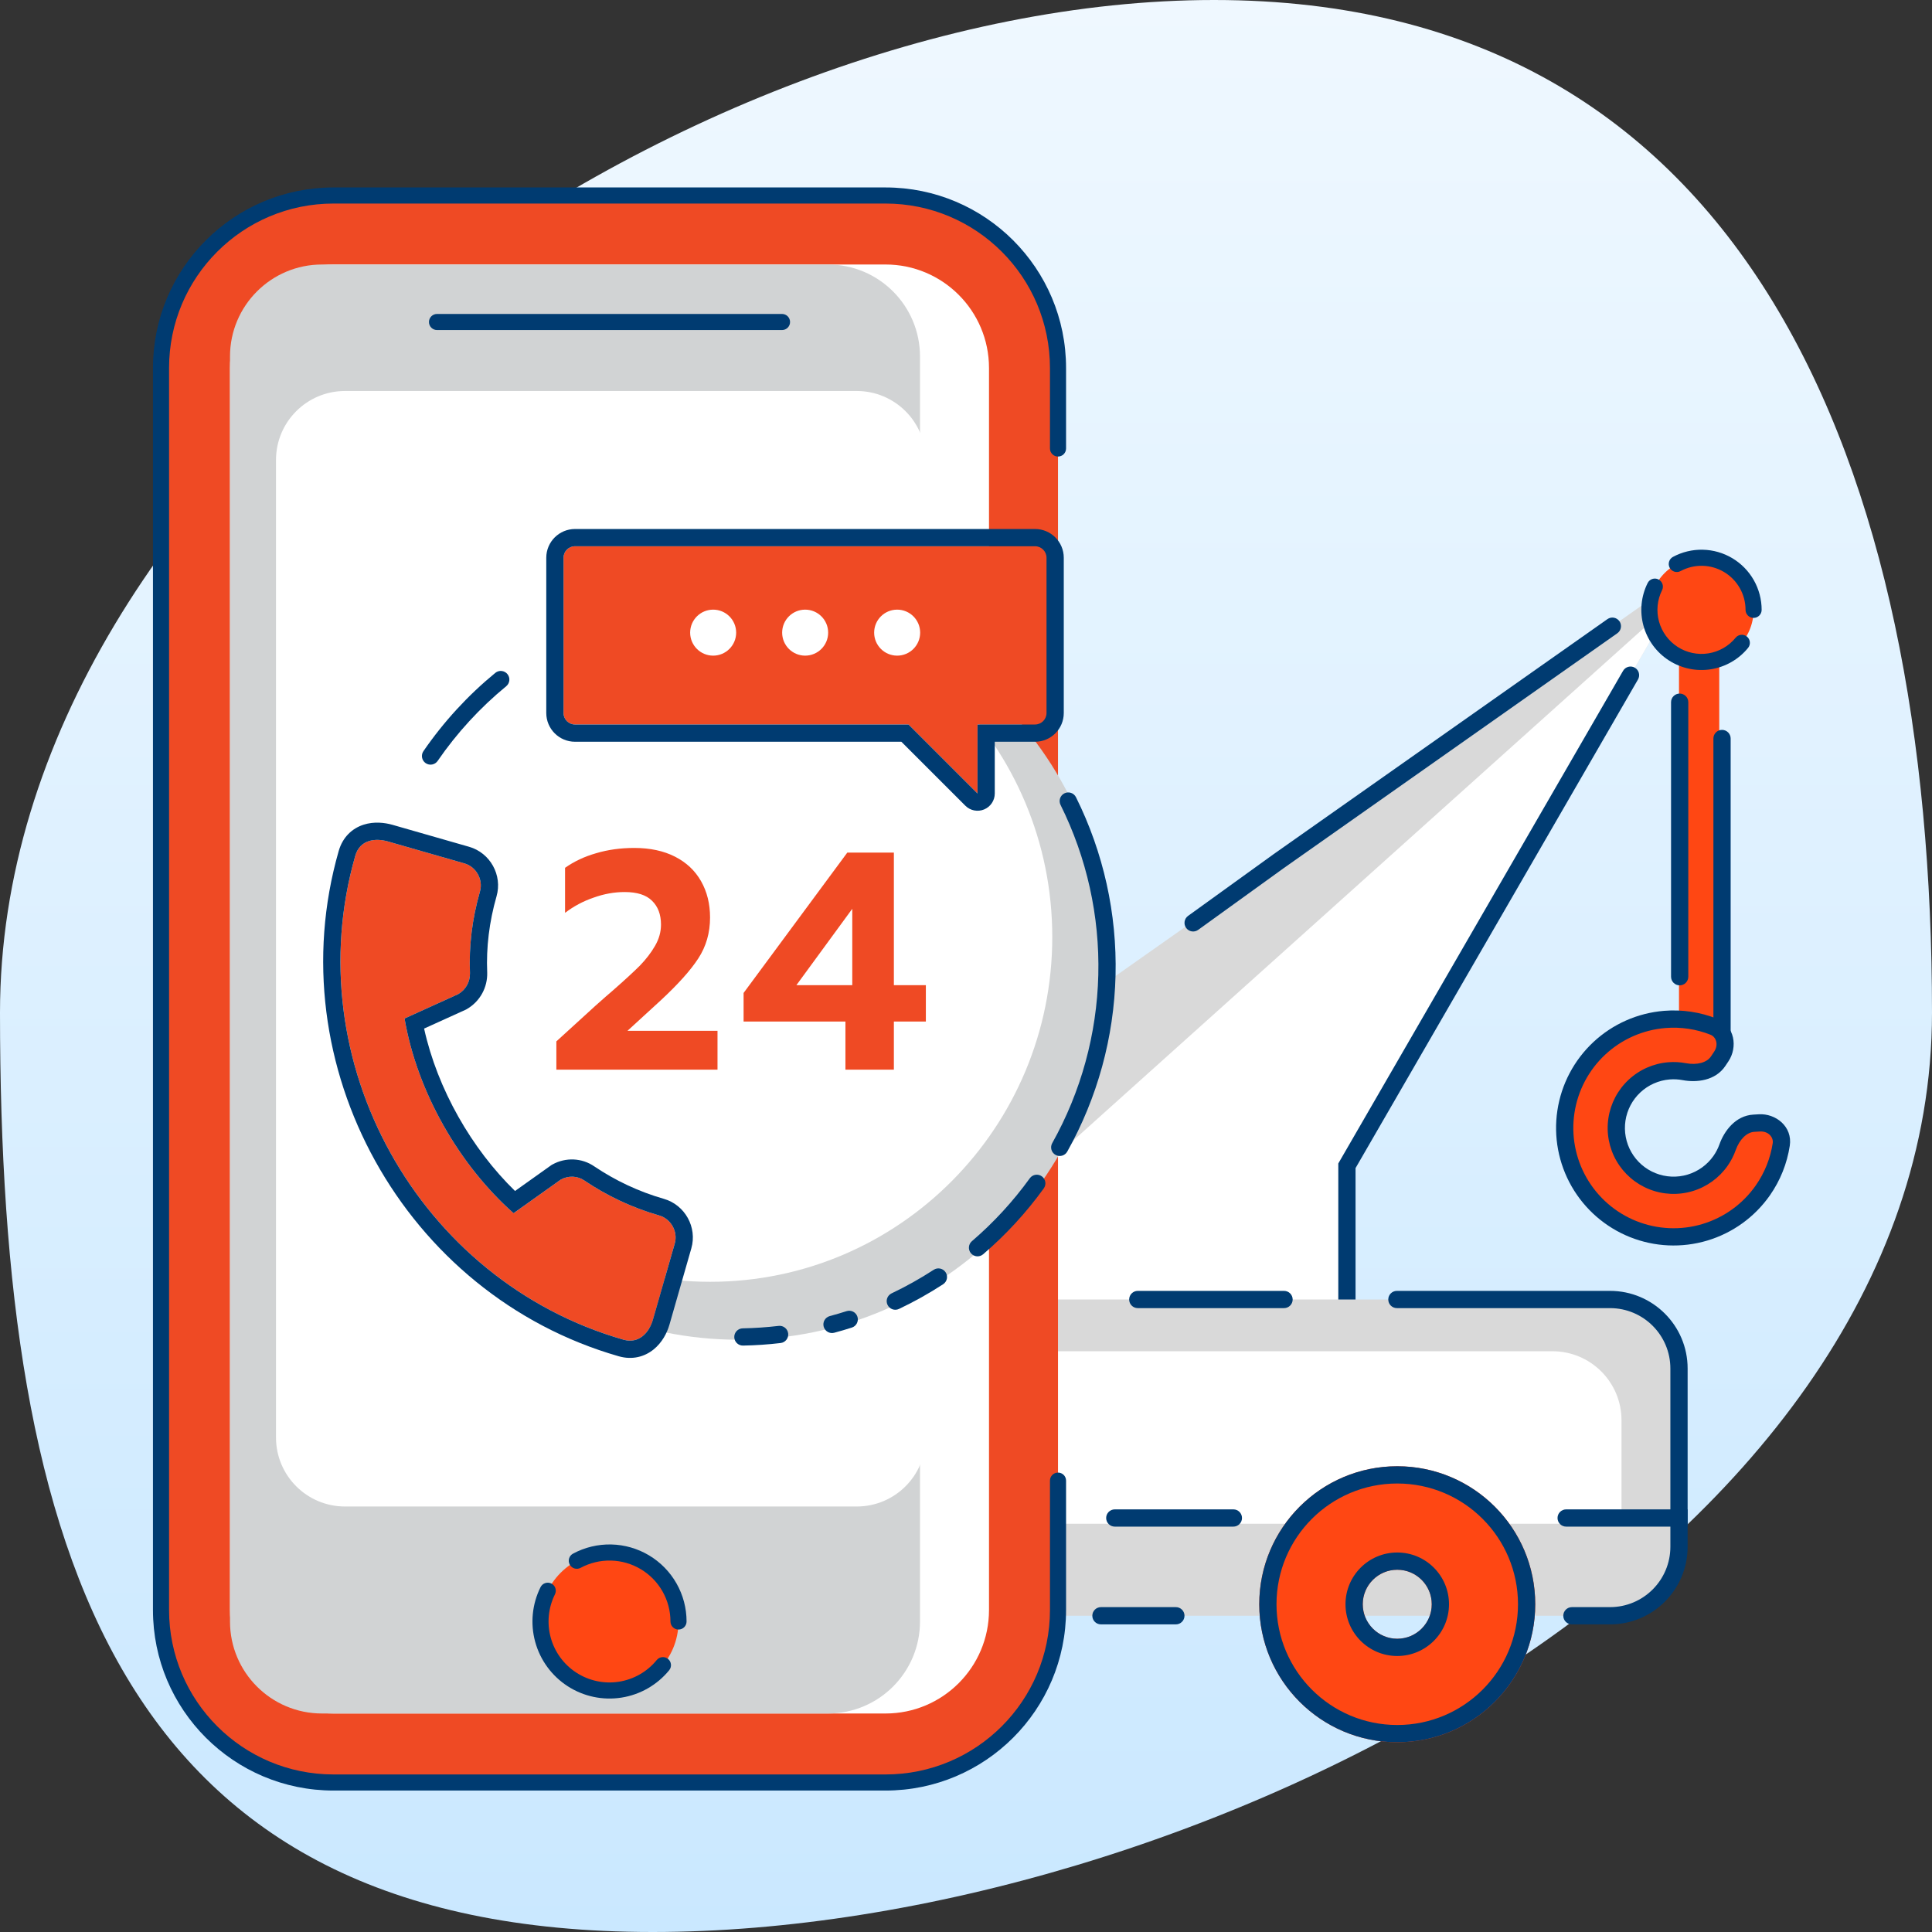 <svg width="336" height="336" viewBox="0 0 336 336" fill="none" xmlns="http://www.w3.org/2000/svg">
<rect x="0" y="0" width="336" height="336" fill="#333333" stroke="none"/>
<path d="M336 176.11C336 270.814 206.297 336 113.514 336C20.73 336 0 270.814 0 176.11C0 81.407 118.351 0 211.135 0C303.919 0 336 81.407 336 176.11Z" fill="url(#paint0_linear_1527_19887)"/>
<path d="M183.738 176.968L286.855 104.365V111.731L234.244 202.747V228H183.738V176.968Z" fill="#D9D9D9"/>
<path d="M183.738 200.968L286.855 108.365V111.731L234.244 202.747V228H183.738V200.968Z" fill="white"/>
<path fill-rule="evenodd" clip-rule="evenodd" d="M281.639 108.04C282.116 108.717 281.953 109.653 281.276 110.13L223.279 150.964L223.273 150.968L208.369 161.722C207.694 162.203 206.758 162.044 206.278 161.369C205.798 160.694 205.956 159.758 206.631 159.278L221.54 148.52L221.546 148.515L279.549 107.677C280.226 107.2 281.162 107.362 281.639 108.04ZM284.32 116.121C285.037 116.535 285.282 117.453 284.868 118.17L235.747 203.149V229.5H221.62C220.792 229.5 220.12 228.828 220.12 228C220.12 227.172 220.792 226.5 221.62 226.5H232.747V202.345L282.271 116.669C282.685 115.952 283.603 115.706 284.32 116.121Z" fill="#003B71"/>
<path d="M292 115H299V181H292V115Z" fill="#FF4713"/>
<path fill-rule="evenodd" clip-rule="evenodd" d="M292.117 120.621C292.946 120.621 293.617 121.293 293.617 122.121V169.865C293.617 170.694 292.946 171.365 292.117 171.365C291.289 171.365 290.617 170.694 290.617 169.865V122.121C290.617 121.293 291.289 120.621 292.117 120.621ZM299.483 126.935C300.311 126.935 300.983 127.606 300.983 128.435L300.983 181C300.983 181.828 300.311 182.5 299.483 182.5C298.654 182.5 297.983 181.828 297.983 181L297.983 128.435C297.983 127.606 298.654 126.935 299.483 126.935Z" fill="#003B71"/>
<path d="M305.975 195.287C308.18 195.156 310.117 196.855 309.782 199.039C309.344 201.897 308.254 204.635 306.575 207.033C304.126 210.53 300.567 213.097 296.475 214.318C292.384 215.539 288 215.341 284.035 213.757C280.07 212.173 276.756 209.296 274.632 205.592C272.507 201.888 271.697 197.575 272.332 193.353C272.966 189.131 275.009 185.247 278.129 182.331C281.248 179.416 285.261 177.64 289.517 177.292C292.434 177.053 295.348 177.495 298.036 178.56C300.09 179.374 300.578 181.903 299.352 183.741L298.812 184.55C297.586 186.388 295.085 186.786 292.914 186.376C292.042 186.21 291.145 186.162 290.248 186.235C288.009 186.418 285.897 187.353 284.255 188.887C282.614 190.421 281.539 192.465 281.205 194.687C280.871 196.909 281.297 199.179 282.415 201.128C283.533 203.077 285.277 204.591 287.363 205.424C289.45 206.258 291.757 206.362 293.91 205.72C296.063 205.077 297.936 203.726 299.225 201.886C299.741 201.149 300.152 200.35 300.45 199.514C301.191 197.433 302.798 195.475 305.003 195.344L305.975 195.287Z" fill="#FF4713"/>
<path fill-rule="evenodd" clip-rule="evenodd" d="M297.483 179.955C295.008 178.974 292.325 178.567 289.639 178.787C285.72 179.107 282.025 180.743 279.153 183.427C276.28 186.112 274.399 189.688 273.815 193.576C273.23 197.464 273.977 201.435 275.933 204.846C277.889 208.256 280.94 210.905 284.591 212.364C288.242 213.822 292.279 214.005 296.046 212.881C299.814 211.757 303.091 209.393 305.346 206.172C306.892 203.965 307.896 201.443 308.299 198.811C308.455 197.794 307.553 196.696 306.063 196.784L305.092 196.841C303.784 196.919 302.525 198.157 301.863 200.017C301.52 200.979 301.048 201.898 300.454 202.746C298.971 204.864 296.816 206.418 294.339 207.157C291.862 207.896 289.208 207.776 286.807 206.817C284.406 205.858 282.4 204.116 281.114 201.874C279.828 199.631 279.337 197.02 279.721 194.464C280.106 191.908 281.343 189.556 283.231 187.791C285.12 186.026 287.549 184.951 290.126 184.74C291.158 184.655 292.189 184.712 293.193 184.902C295.133 185.269 296.838 184.807 297.565 183.718L298.105 182.908C298.933 181.667 298.441 180.334 297.483 179.955ZM289.394 175.797C292.543 175.539 295.687 176.016 298.588 177.165C301.739 178.413 302.224 182.139 300.6 184.573L300.06 185.383C298.335 187.968 295.037 188.304 292.635 187.849C291.894 187.709 291.133 187.668 290.371 187.73C288.468 187.886 286.674 188.679 285.28 189.983C283.885 191.286 282.972 193.022 282.688 194.91C282.404 196.797 282.767 198.725 283.716 200.381C284.666 202.037 286.147 203.323 287.92 204.031C289.692 204.739 291.652 204.828 293.481 204.282C295.31 203.737 296.901 202.589 297.996 201.025C298.435 200.399 298.784 199.721 299.037 199.01C299.857 196.708 301.812 194.03 304.915 193.847L305.886 193.789C308.807 193.617 311.778 195.917 311.265 199.266C310.792 202.351 309.616 205.306 307.804 207.893C305.161 211.668 301.32 214.438 296.904 215.755C292.488 217.073 287.757 216.859 283.478 215.15C279.199 213.44 275.623 210.335 273.331 206.338C271.038 202.341 270.163 197.687 270.848 193.13C271.533 188.573 273.738 184.382 277.104 181.235C280.471 178.089 284.802 176.173 289.394 175.797Z" fill="#003B71"/>
<path d="M286.852 106.062C286.852 101.057 290.909 97 295.913 97V97C300.918 97 304.975 101.057 304.975 106.062V106.062C304.975 111.066 300.918 115.123 295.913 115.123V115.123C290.909 115.123 286.852 111.066 286.852 106.062V106.062Z" fill="#FF4713"/>
<path fill-rule="evenodd" clip-rule="evenodd" d="M285.821 108.827C285.141 106.345 285.399 103.7 286.547 101.397C286.892 100.705 287.732 100.423 288.424 100.768C289.116 101.113 289.398 101.953 289.053 102.645C288.213 104.332 288.024 106.269 288.522 108.087C289.02 109.904 290.17 111.474 291.753 112.497C293.336 113.52 295.24 113.923 297.101 113.63C298.963 113.337 300.651 112.369 301.844 110.91C302.333 110.311 303.215 110.222 303.814 110.711C304.412 111.201 304.501 112.083 304.012 112.681C302.384 114.674 300.078 115.996 297.537 116.396C294.995 116.796 292.395 116.245 290.233 114.849C288.072 113.452 286.501 111.308 285.821 108.827Z" fill="#003B71"/>
<path fill-rule="evenodd" clip-rule="evenodd" d="M290.951 96.85C292.545 95.992 294.334 95.562 296.144 95.603C297.954 95.643 299.722 96.152 301.276 97.08C302.83 98.008 304.116 99.324 305.01 100.898C305.903 102.472 306.373 104.252 306.373 106.062C306.373 106.835 305.746 107.462 304.973 107.462C304.199 107.462 303.573 106.835 303.573 106.062C303.573 104.736 303.229 103.433 302.574 102.28C301.92 101.127 300.978 100.164 299.84 99.484C298.702 98.804 297.407 98.431 296.082 98.402C294.756 98.372 293.446 98.687 292.279 99.316C291.598 99.682 290.749 99.427 290.382 98.747C290.016 98.066 290.271 97.217 290.951 96.85Z" fill="#003B71"/>
<path d="M135 264H292V269C292 275.627 286.627 281 280 281H135V264Z" fill="#D9D9D9"/>
<path d="M135 234C135 229.582 138.582 226 143 226H280C286.627 226 292 231.373 292 238V265H135V234Z" fill="#D9D9D9"/>
<path d="M135 243C135 238.582 138.582 235 143 235H270C276.627 235 282 240.373 282 247V265H135V243Z" fill="white"/>
<path fill-rule="evenodd" clip-rule="evenodd" d="M143 227.5C139.41 227.5 136.5 230.41 136.5 234V263.5H174.25C175.078 263.5 175.75 264.172 175.75 265C175.75 265.828 175.078 266.5 174.25 266.5H133.5V234C133.5 228.753 137.753 224.5 143 224.5H154.625C155.453 224.5 156.125 225.172 156.125 226C156.125 226.828 155.453 227.5 154.625 227.5H143ZM196.375 226C196.375 225.172 197.047 224.5 197.875 224.5H223.312C224.141 224.5 224.812 225.172 224.812 226C224.812 226.828 224.141 227.5 223.312 227.5H197.875C197.047 227.5 196.375 226.828 196.375 226ZM241.438 226C241.438 225.172 242.109 224.5 242.938 224.5H280C287.456 224.5 293.5 230.544 293.5 238V265C293.5 265.828 292.828 266.5 292 266.5C291.172 266.5 290.5 265.828 290.5 265V238C290.5 232.201 285.799 227.5 280 227.5H242.938C242.109 227.5 241.438 226.828 241.438 226Z" fill="#003B71"/>
<path fill-rule="evenodd" clip-rule="evenodd" d="M133.5 262.5H174.25C175.078 262.5 175.75 263.172 175.75 264C175.75 264.828 175.078 265.5 174.25 265.5H136.5V279.5H169.75C170.578 279.5 171.25 280.172 171.25 281C171.25 281.828 170.578 282.5 169.75 282.5H133.5V262.5ZM192.375 264C192.375 263.172 193.047 262.5 193.875 262.5H214.5C215.328 262.5 216 263.172 216 264C216 264.828 215.328 265.5 214.5 265.5H193.875C193.047 265.5 192.375 264.828 192.375 264ZM270.875 264C270.875 263.172 271.547 262.5 272.375 262.5H293.5V269C293.5 276.456 287.456 282.5 280 282.5H273.375C272.547 282.5 271.875 281.828 271.875 281C271.875 280.172 272.547 279.5 273.375 279.5H280C285.799 279.5 290.5 274.799 290.5 269V265.5H272.375C271.547 265.5 270.875 264.828 270.875 264ZM189.969 281C189.969 280.172 190.64 279.5 191.469 279.5H204.5C205.328 279.5 206 280.172 206 281C206 281.828 205.328 282.5 204.5 282.5H191.469C190.64 282.5 189.969 281.828 189.969 281Z" fill="#003B71"/>
<path fill-rule="evenodd" clip-rule="evenodd" d="M243 303C256.255 303 267 292.255 267 279C267 265.745 256.255 255 243 255C229.745 255 219 265.745 219 279C219 292.255 229.745 303 243 303ZM243 285C246.314 285 249 282.314 249 279C249 275.686 246.314 273 243 273C239.686 273 237 275.686 237 279C237 282.314 239.686 285 243 285Z" fill="#FF4713"/>
<path fill-rule="evenodd" clip-rule="evenodd" d="M243 300C254.598 300 264 290.598 264 279C264 267.402 254.598 258 243 258C231.402 258 222 267.402 222 279C222 290.598 231.402 300 243 300ZM252 279C252 283.971 247.971 288 243 288C238.029 288 234 283.971 234 279C234 274.029 238.029 270 243 270C247.971 270 252 274.029 252 279ZM267 279C267 292.255 256.255 303 243 303C229.745 303 219 292.255 219 279C219 265.745 229.745 255 243 255C256.255 255 267 265.745 267 279ZM249 279C249 282.314 246.314 285 243 285C239.686 285 237 282.314 237 279C237 275.686 239.686 273 243 273C246.314 273 249 275.686 249 279Z" fill="#003B71"/>
<path d="M28 64C28 47.431 41.431 34 58 34H154C170.569 34 184 47.431 184 64V280C184 296.569 170.569 310 154 310H58C41.431 310 28 296.569 28 280V64Z" fill="white"/>
<path fill-rule="evenodd" clip-rule="evenodd" d="M154 46H58C48.059 46 40 54.059 40 64V280C40 289.941 48.059 298 58 298H154C163.941 298 172 289.941 172 280V64C172 54.059 163.941 46 154 46ZM58 34C41.431 34 28 47.431 28 64V280C28 296.569 41.431 310 58 310H154C170.569 310 184 296.569 184 280V64C184 47.431 170.569 34 154 34H58Z" fill="#EF4A24"/>
<path fill-rule="evenodd" clip-rule="evenodd" d="M26.602 64C26.602 46.658 40.66 32.6 58.002 32.6H154.002C171.343 32.6 185.402 46.658 185.402 64V78C185.402 78.773 184.775 79.4 184.002 79.4C183.228 79.4 182.602 78.773 182.602 78V64C182.602 48.205 169.797 35.4 154.002 35.4H58.002C42.206 35.4 29.402 48.205 29.402 64V280C29.402 295.795 42.206 308.6 58.002 308.6H154.002C169.797 308.6 182.602 295.795 182.602 280V257.5C182.602 256.727 183.228 256.1 184.002 256.1C184.775 256.1 185.402 256.727 185.402 257.5V280C185.402 297.342 171.343 311.4 154.002 311.4H58.002C40.66 311.4 26.602 297.342 26.602 280V64Z" fill="#003B71"/>
<path d="M40 62C40 53.163 47.163 46 56 46H144C152.837 46 160 53.163 160 62V282C160 290.837 152.837 298 144 298H56C47.163 298 40 290.837 40 282V62Z" fill="#D1D3D4"/>
<path d="M48 80C48 73.373 53.373 68 60 68H149C155.627 68 161 73.373 161 80V250C161 256.627 155.627 262 149 262H60C53.373 262 48 256.627 48 250V80Z" fill="white"/>
<path fill-rule="evenodd" clip-rule="evenodd" d="M74.602 56C74.602 55.227 75.228 54.6 76.002 54.6L136.002 54.6C136.775 54.6 137.402 55.227 137.402 56C137.402 56.773 136.775 57.4 136.002 57.4L76.002 57.4C75.228 57.4 74.602 56.773 74.602 56Z" fill="#003B71"/>
<path d="M94 282C94 275.373 99.373 270 106 270V270C112.627 270 118 275.373 118 282V282C118 288.627 112.627 294 106 294V294C99.373 294 94 288.627 94 282V282Z" fill="#FF4713"/>
<path fill-rule="evenodd" clip-rule="evenodd" d="M93.078 285.542C92.207 282.363 92.538 278.975 94.007 276.025C94.352 275.333 95.193 275.051 95.885 275.396C96.577 275.741 96.859 276.581 96.514 277.273C95.351 279.607 95.089 282.287 95.778 284.802C96.468 287.316 98.059 289.488 100.249 290.903C102.439 292.318 105.073 292.876 107.649 292.471C110.224 292.066 112.56 290.726 114.21 288.707C114.699 288.108 115.581 288.02 116.18 288.509C116.778 288.998 116.867 289.88 116.378 290.479C114.292 293.031 111.34 294.725 108.084 295.237C104.828 295.749 101.498 295.044 98.729 293.255C95.961 291.466 93.949 288.72 93.078 285.542Z" fill="#003B71"/>
<path fill-rule="evenodd" clip-rule="evenodd" d="M99.651 270.201C101.692 269.102 103.984 268.552 106.302 268.603C108.619 268.655 110.884 269.307 112.875 270.496C114.865 271.685 116.513 273.37 117.657 275.386C118.802 277.403 119.403 279.682 119.403 282C119.403 282.773 118.776 283.4 118.003 283.4C117.23 283.4 116.603 282.773 116.603 282C116.603 280.166 116.127 278.363 115.222 276.768C114.317 275.173 113.013 273.84 111.439 272.9C109.864 271.959 108.073 271.443 106.239 271.403C104.406 271.362 102.593 271.797 100.978 272.667C100.297 273.033 99.448 272.779 99.082 272.098C98.715 271.417 98.97 270.568 99.651 270.201Z" fill="#003B71"/>
<path d="M193.004 168C193.004 203.899 164.126 233 128.504 233C92.882 233 64.004 203.899 64.004 168C64.004 132.101 92.882 103 128.504 103C164.126 103 193.004 132.101 193.004 168Z" fill="#D1D3D4"/>
<path d="M183.004 162.961C183.004 196.077 156.365 222.922 123.504 222.922C90.643 222.922 64.004 196.077 64.004 162.961C64.004 129.846 90.643 103 123.504 103C156.365 103 183.004 129.846 183.004 162.961Z" fill="white"/>
<path d="M114.634 211.381C109.904 210.025 105.549 207.944 101.678 205.336C100.465 204.489 98.866 204.405 97.53 205.145L89.321 210.989C79.928 202.678 72.55 189.951 70.359 177.131L79.687 172.898C81.034 172.119 81.772 170.708 81.735 169.241C81.536 164.565 82.117 159.779 83.473 155.05C84.069 152.974 82.835 150.747 80.758 150.152L67.454 146.337C65.378 145.742 62.614 145.948 61.787 148.832C51.545 184.552 72.755 222.759 108.437 232.99C111.167 233.773 112.938 231.659 113.545 229.545L117.349 216.279C117.944 214.203 116.71 211.977 114.634 211.381Z" fill="#EF4A24"/>
<path fill-rule="evenodd" clip-rule="evenodd" d="M97.528 205.145C98.864 204.405 100.463 204.489 101.676 205.336C105.547 207.944 109.902 210.025 114.632 211.381C116.708 211.977 117.942 214.203 117.347 216.279L113.543 229.545C112.937 231.659 111.166 233.773 108.436 232.99C72.754 222.759 51.543 184.552 61.786 148.832C62.613 145.948 65.376 145.742 67.453 146.337L80.757 150.152C82.833 150.747 84.067 152.974 83.472 155.05C82.116 159.779 81.534 164.565 81.733 169.241C81.77 170.708 81.032 172.119 79.686 172.898L70.358 177.131C72.549 189.951 79.926 202.678 89.319 210.989L97.528 205.145ZM89.57 207.128L95.926 202.603L96.074 202.521C98.387 201.239 101.205 201.362 103.37 202.86C106.986 205.293 111.049 207.233 115.459 208.497C119.128 209.549 121.283 213.437 120.231 217.106L116.427 230.372C116.001 231.856 115.129 233.509 113.671 234.687C112.097 235.96 109.969 236.551 107.609 235.874C70.335 225.186 48.202 185.319 58.902 148.005C59.599 145.574 61.254 144.058 63.236 143.423C65.036 142.846 66.887 143.054 68.28 143.453L81.584 147.268C85.253 148.32 87.408 152.208 86.356 155.877C85.085 160.309 84.546 164.772 84.73 169.113L84.731 169.139L84.732 169.165C84.796 171.691 83.518 174.147 81.187 175.495L81.06 175.569L73.757 178.882C76.088 189.434 82.036 199.788 89.57 207.128Z" fill="#003B71"/>
<path fill-rule="evenodd" clip-rule="evenodd" d="M182.994 198.81C188.005 189.862 190.756 179.827 191.009 169.575C191.261 159.323 189.006 149.164 184.441 139.981C184.073 139.239 184.375 138.339 185.117 137.97C185.859 137.601 186.759 137.904 187.128 138.646C191.91 148.266 194.272 158.908 194.008 169.648C193.743 180.389 190.861 190.902 185.611 200.276C185.207 200.998 184.293 201.256 183.57 200.851C182.847 200.446 182.589 199.532 182.994 198.81Z" fill="#003B71"/>
<path fill-rule="evenodd" clip-rule="evenodd" d="M88.247 117.232C88.773 117.872 88.68 118.817 88.04 119.343C83.475 123.092 79.46 127.466 76.113 132.334C75.644 133.017 74.71 133.189 74.028 132.72C73.345 132.251 73.172 131.317 73.641 130.634C77.147 125.534 81.354 120.953 86.136 117.025C86.776 116.499 87.721 116.591 88.247 117.232Z" fill="#003B71"/>
<path fill-rule="evenodd" clip-rule="evenodd" d="M181.189 204.579C181.861 205.064 182.012 206.002 181.527 206.673C178.476 210.896 174.937 214.743 170.982 218.133C170.353 218.672 169.406 218.599 168.867 217.97C168.328 217.341 168.4 216.395 169.029 215.855C172.804 212.619 176.183 208.947 179.095 204.916C179.58 204.245 180.518 204.094 181.189 204.579Z" fill="#003B71"/>
<path fill-rule="evenodd" clip-rule="evenodd" d="M164.459 221.272C164.911 221.966 164.714 222.896 164.02 223.347C161.561 224.947 158.999 226.381 156.349 227.639C155.601 227.995 154.706 227.677 154.351 226.928C153.995 226.18 154.314 225.285 155.062 224.93C157.591 223.728 160.037 222.36 162.384 220.833C163.078 220.381 164.007 220.578 164.459 221.272Z" fill="#003B71"/>
<path fill-rule="evenodd" clip-rule="evenodd" d="M149.119 228.997C149.371 229.786 148.936 230.631 148.147 230.883C147.134 231.208 146.113 231.508 145.085 231.783C144.285 231.997 143.462 231.521 143.248 230.721C143.034 229.921 143.509 229.099 144.31 228.884C145.291 228.622 146.265 228.336 147.233 228.026C148.022 227.774 148.866 228.208 149.119 228.997Z" fill="#003B71"/>
<path fill-rule="evenodd" clip-rule="evenodd" d="M137.074 231.905C137.171 232.728 136.583 233.473 135.76 233.57C133.591 233.826 131.41 233.975 129.226 234.014C128.397 234.029 127.714 233.37 127.699 232.542C127.684 231.713 128.343 231.03 129.171 231.015C131.256 230.977 133.338 230.835 135.409 230.591C136.231 230.494 136.977 231.082 137.074 231.905Z" fill="#003B71"/>
<path d="M96.758 181.111L103.508 174.955C104.876 173.731 105.902 172.831 106.586 172.255C108.638 170.455 110.204 169.015 111.284 167.935C112.364 166.819 113.246 165.667 113.93 164.479C114.614 163.291 114.956 162.067 114.956 160.807C114.956 159.043 114.434 157.657 113.39 156.649C112.382 155.641 110.798 155.137 108.638 155.137C106.838 155.137 105.038 155.461 103.238 156.109C101.438 156.721 99.782 157.603 98.27 158.755V150.925C99.854 149.809 101.654 148.963 103.67 148.387C105.722 147.775 107.936 147.469 110.312 147.469C113.048 147.469 115.406 147.973 117.386 148.981C119.366 149.989 120.878 151.411 121.922 153.247C122.966 155.083 123.488 157.189 123.488 159.565C123.488 162.229 122.804 164.605 121.436 166.693C120.104 168.745 117.926 171.175 114.902 173.983L109.124 179.275H124.784V186.025H96.758V181.111Z" fill="#EF4A24"/>
<path d="M147.032 177.655H129.32V172.687L147.356 148.279H155.456V171.337H161.018V177.655H155.456V186.025H147.032V177.655ZM148.22 171.337V158.053L138.5 171.337H148.22Z" fill="#EF4A24"/>
<path fill-rule="evenodd" clip-rule="evenodd" d="M100.004 95C98.899 95 98.004 95.895 98.004 97V124C98.004 125.105 98.899 126 100.004 126H158.004L170.004 138V126H180.004C181.108 126 182.004 125.105 182.004 124V97C182.004 95.895 181.108 95 180.004 95H100.004Z" fill="#EF4A24"/>
<path fill-rule="evenodd" clip-rule="evenodd" d="M158.004 126H100.004C98.899 126 98.004 125.105 98.004 124V97C98.004 95.895 98.899 95 100.004 95H180.004C181.108 95 182.004 95.895 182.004 97V124C182.004 125.105 181.108 126 180.004 126H170.004V138L158.004 126ZM173.004 129H180.004C182.765 129 185.004 126.761 185.004 124V97C185.004 94.239 182.765 92 180.004 92H100.004C97.243 92 95.004 94.239 95.004 97V124C95.004 126.761 97.243 129 100.004 129H156.761L167.883 140.121C168.741 140.979 170.031 141.236 171.152 140.772C172.273 140.307 173.004 139.213 173.004 138V129Z" fill="#003B71"/>
<path d="M128.027 110.025C128.027 112.234 126.236 114.025 124.027 114.025C121.818 114.025 120.027 112.234 120.027 110.025C120.027 107.816 121.818 106.025 124.027 106.025C126.236 106.025 128.027 107.816 128.027 110.025Z" fill="white"/>
<path d="M144.027 110.025C144.027 112.234 142.236 114.025 140.027 114.025C137.818 114.025 136.027 112.234 136.027 110.025C136.027 107.816 137.818 106.025 140.027 106.025C142.236 106.025 144.027 107.816 144.027 110.025Z" fill="white"/>
<path d="M160.027 110.025C160.027 112.234 158.236 114.025 156.027 114.025C153.818 114.025 152.027 112.234 152.027 110.025C152.027 107.816 153.818 106.025 156.027 106.025C158.236 106.025 160.027 107.816 160.027 110.025Z" fill="white"/>
<defs>
<linearGradient id="paint0_linear_1527_19887" x1="168" y1="0" x2="168" y2="336" gradientUnits="userSpaceOnUse">
<stop stop-color="#EFF8FF"/>
<stop offset="1" stop-color="#CAE8FF"/>
</linearGradient>
</defs>
</svg>
